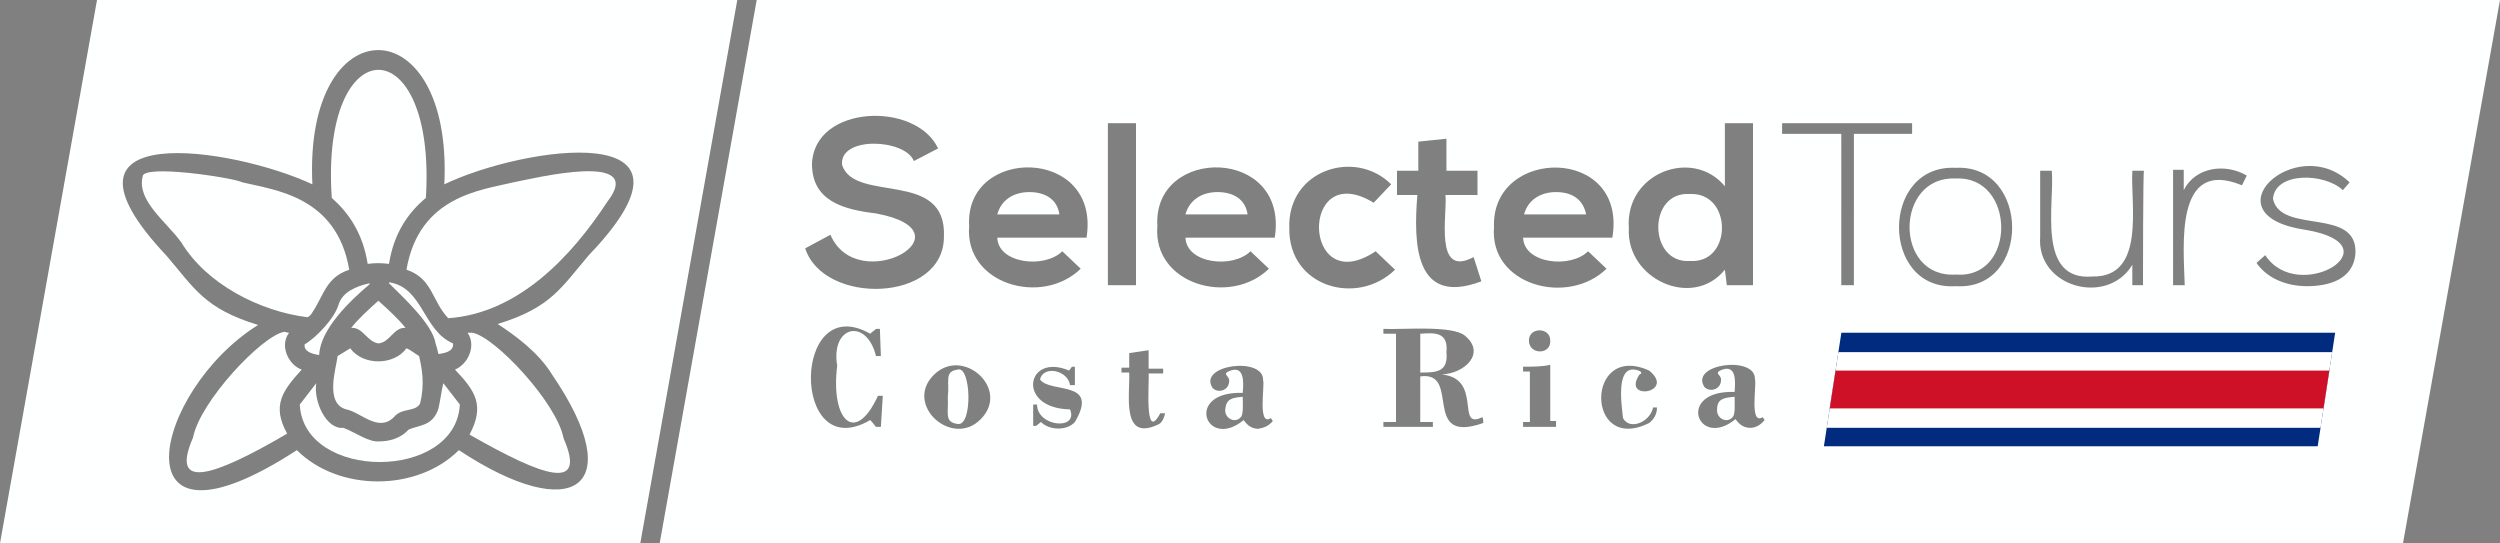 <?xml version="1.0" encoding="utf-8"?>
<!-- Generator: Adobe Illustrator 27.5.0, SVG Export Plug-In . SVG Version: 6.00 Build 0)  -->
<svg version="1.1" id="Capa_2_00000134210703820167389720000005784788678152049830_"
	 xmlns="http://www.w3.org/2000/svg" xmlns:xlink="http://www.w3.org/1999/xlink" x="0px" y="0px" viewBox="0 0 257.7 56"
	 style="enable-background:new 0 0 257.7 56;" xml:space="preserve">
<rect x="0" y="0" width="257.7" height="56" fill="#808080" stroke="none"/>
<style type="text/css">
	.st0{fill:#FEFFFF;}
	.st1{clip-path:url(#SVGID_00000019641631370571949770000017531580022791852179_);}
	.st2{fill:#002B7F;}
	.st3{fill:#FFFFFF;}
	.st4{fill:#CE1126;}
</style>
<g id="_02">
	<g id="Isotipo">
		<g>
			<g id="Isotipo-2">
				<path class="st0" d="M44.9,35.4c0.1,0.3,0.2,0.7,0.3,1.1c0.5-0.1,1.6-0.2,1.5-1.1c-3.1-1.3-3.1-5.8-6.6-6.3v0.1
					C41.4,30.5,44.6,33.4,44.9,35.4L44.9,35.4z"/>
				<path class="st0" d="M35.7,42.2c1.5,0.3,3.3,2.4,4.9,0.8c0.8-1,2.2-0.5,2.7-1.4c0.5-2,0.2-3.6-0.1-4.9c-0.5-0.3-1-0.7-1.3-0.8
					c-1.3,1.8-4.5,1.8-5.8,0c-0.3,0.2-0.8,0.5-1.3,0.8C34.7,37.8,33.4,41.6,35.7,42.2z"/>
				<path class="st0" d="M37.9,27.2c0.8-0.1,1.3-0.1,2.2,0c0.5-3.2,2-5.3,3.8-6.8C45,2.8,33,2.8,34.2,20.4
					C35.9,21.9,37.4,24,37.9,27.2L37.9,27.2z"/>
				<path class="st0" d="M36.2,33.8c1.2-0.1,1.6,1.4,2.8,1.6c1.2-0.1,1.6-1.7,2.8-1.6C41.1,32.9,40,31.9,39,31
					C38,31.9,36.9,32.9,36.2,33.8z"/>
				<path class="st0" d="M32.2,32.2c1.2-1.8,1.4-3.6,3.8-4.4c-1.3-7.6-7.7-8.2-11-9c-1-0.5-10.3-1.9-10.3-0.6
					c-0.6,2.5,2.4,4.6,4,6.8c2.6,4.3,8.1,7.1,13,7.7C31.9,32.6,32.1,32.4,32.2,32.2L32.2,32.2z"/>
				<path class="st0" d="M34.9,31.4c-0.4,1.4-2.3,3.4-3.5,4.1c-0.1,0.8,0.9,1,1.5,1.1c0.1-2.7,3.3-5.7,5.2-7.3v-0.1
					C36.7,29.5,35.3,30.1,34.9,31.4z"/>
				<path class="st0" d="M31.1,38.1c-1.4-0.5-2.3-2.5-1.3-3.8c-0.2,0-0.4-0.1-0.5-0.1c-2.3,0.4-8.7,7.2-9.4,10.9
					c-2.4,5.5,2,4.1,9.7-0.4C28,41.8,29.1,40.3,31.1,38.1z"/>
				<path class="st0" d="M62.6,20.8c4.1-5.3-7.6-2.4-9.7-2c-3.3,0.8-9.7,1.4-11,9c2.7,0.9,2.6,3.2,4.3,5
					C53.5,32.3,59,26.3,62.6,20.8L62.6,20.8z"/>
				<path class="st0" d="M10,0L0,56h66L76,0H10z M56.9,38.6c8,11.7,2.2,15.6-9.6,7.8c-4.3,4.3-12.4,4.3-16.7,0
					c-18.9,12.3-14.9-6.1-4-12.9c-5.5-1.7-6.5-3.7-9.4-7.1C3.6,12,24.1,15.2,32.2,19C31.3,0.5,46.7,0.6,45.8,19
					c8.1-3.9,28.6-7,14.9,7.3c-2.9,3.4-3.9,5.4-9.4,7.1C53,34.5,55.5,36.3,56.9,38.6L56.9,38.6z"/>
				<path class="st0" d="M48.2,34.3c0.9,1.3,0.1,3.2-1.3,3.8c2.1,2.2,3.1,3.7,1.5,6.7c7.7,4.4,12.1,5.9,9.7,0.4
					c-0.7-3.7-7.1-10.5-9.4-10.9C48.6,34.3,48.4,34.3,48.2,34.3z"/>
				<path class="st0" d="M45.2,42.1c-0.6,1.9-2.1,1.7-3.1,2.2c-0.9,1-2.2,1.2-3,1.2c0,0,0,0,0,0c-1.1,0.1-2.4-0.9-3.7-1.4
					c-1.8,0.2-3.1-2.8-2.8-4.6l-1.7,2.2c0.4,7.9,16.1,7.9,16.5,0l-1.7-2.2C45.5,40.3,45.4,41.2,45.2,42.1L45.2,42.1z"/>
			</g>
			<g>
				<path class="st0" d="M177,42.2c-0.1,0.9,1,1.5,1.6,0.8c0.3-0.3,0.2-1.5,0.2-2.1C177.7,41,177,41.1,177,42.2L177,42.2z"/>
				<path class="st0" d="M98.7,38.1c-1.4,0.2-0.8,1.2-1,2.8c0.1,1.7-0.4,2.6,1,2.8C100.3,44,100.1,37.6,98.7,38.1L98.7,38.1z"/>
				<path class="st0" d="M149.1,36.3c0.2-2.1-1.2-2-2.7-1.9v4C148,38.4,149.3,38.4,149.1,36.3z"/>
				<path class="st0" d="M126.3,42.2c-0.1,0.9,1,1.5,1.6,0.8c0.3-0.3,0.2-1.5,0.2-2.1C127,41,126.4,41.1,126.3,42.2z"/>
				<path class="st0" d="M174.2,20c-4.4-0.3-4.3,7.2,0,6.9C178.6,27.2,178.6,19.8,174.2,20z"/>
				<path class="st0" d="M125.5,19.8c-1.6,0-2.9,0.8-3.3,2.3h6.4C128.4,20.6,127.2,19.8,125.5,19.8z"/>
				<path class="st0" d="M78,0L68,56h179.7l10-56H78z M144,17.6h2.2v-3l2.9-0.3v3.3h3.2v2.5h-3.3c0.2,2-1.2,8.6,2.9,6.4l0.8,2.5
					c-6.9,2.6-7-3.9-6.6-8.9H144V17.6z M90.3,22c-3.4-0.4-6.6-1.3-6.6-5.1c0.2-6.1,10.7-6.5,13-1.6l-2.5,1.3
					c-0.9-2.3-7.7-2.6-7.4,0.4c1.3,4,10.8,0.4,10.5,7.4c0,6.8-12.4,7.1-14.3,1.2l2.6-1.4C88.4,30.7,100.5,23.9,90.3,22z M90.8,44
					h-0.5c-0.2-0.2-0.3-0.4-0.6-0.7c-8.2,4.8-8.1-13.5,0-8.9c0.2-0.2,0.4-0.3,0.6-0.5h0.4l0.1,2.8h-0.5c-1-4-4.7-3.1-4,1
					c-0.7,5.5,1.8,8.3,4.2,3.1H91C91,40.9,90.8,44,90.8,44z M101.1,43.2c-2.9,3-7.9-1.4-4.9-4.5C99.2,35.6,104.2,40.1,101.1,43.2
					L101.1,43.2z M110.8,43.5c-0.8,0.9-2.6,0.9-3.5,0l-0.5,0.4h-0.3v-2.2h0.4c0,2.3,4.3,2.7,3.4,0.5c-5.6-0.1-4.5-5.9-0.1-4l0.3-0.4
					h0.3v1.9h-0.5c-0.2-1.5-2.7-2.1-3.1-0.6C108.2,40.6,113.4,39.1,110.8,43.5z M112,24.5h-9.2c0.1,2.7,4.9,3.2,6.7,1.4l1.9,1.8
					c-4,3.9-12,1.6-11.5-4.4C99.4,15,113.5,15.1,112,24.5z M114.2,12.7h2.9v16.7h-2.9C114.2,29.4,114.2,12.6,114.2,12.7z
					 M119.5,43.7c-4,2-3-3.1-3.1-5.3h-0.8v-0.5h0.8v-1.5l2-0.3v1.9h1.5v0.5h-1.5c0.1,0.6-0.5,7.3,1.2,4.1h0.5
					C120,43.1,119.8,43.5,119.5,43.7L119.5,43.7z M129.7,44.2c-0.6,0-1.1-0.3-1.5-0.9c-3.9,3.2-6.2-3-0.1-2.8c0.1-1.1,0.2-3-1.5-2.2
					c-0.6,0.3,0.2,0.5,0.1,1c0,0.9-1.1,1.3-1.7,0.7c-1.6-2.4,5.3-3.3,5.2-0.8c0.2,0.5-0.6,4.8,0.8,3.9l0.2,0.3
					C130.8,43.9,130.3,44.1,129.7,44.2L129.7,44.2z M131.4,24.5h-9.2c0.1,2.7,4.9,3.2,6.7,1.4l1.9,1.8c-4,3.9-12,1.6-11.5-4.4
					C118.8,15,132.9,15.1,131.4,24.5L131.4,24.5z M132.9,23.5c-0.2-6,6.8-8.2,10.5-4.5l-1.8,1.9c-7.7-4.7-7.4,10.1,0.2,5l2,1.9
					C139.9,31.6,132.8,29.6,132.9,23.5L132.9,23.5z M152.9,43.6c-6.5,2.3-2.2-5.4-6.5-4.8v4.7h1.3V44h-5.1v-0.5h1.3v-9.1h-1.3v-0.5
					c1.9,0.1,7.1-0.4,8.4,0.7c2.2,1.8,0,3.9-2.4,4v0c4.3,0.4,1.4,5.8,4.2,4.4C152.9,43.1,152.9,43.6,152.9,43.6z M160.4,44h-3.4
					v-0.5h0.7v-5.2h-0.7v-0.5c0.8,0,2.1,0,2.8-0.2v5.8h0.6L160.4,44L160.4,44z M157.6,35.1c0-1.4,2.2-1.4,2.2,0
					C159.9,36.6,157.6,36.6,157.6,35.1z M154,23.4c-0.3-8.3,13.8-8.4,12.2,1.1H157c0.1,2.7,4.9,3.2,6.7,1.4l1.9,1.8
					C161.6,31.6,153.5,29.4,154,23.4z M170,43.6c-6.6,3.3-6.6-8.4,0-5.4c2.8,2.3-2.9,3.2-1,0.4c0.3-0.1,0.2-0.3-0.1-0.4
					c-2.5-0.9-1.7,3.8-1.6,4.9c0.7,1.3,2.8,0.4,3.1-1.1h0.4C170.8,42.7,170.5,43.2,170,43.6L170,43.6z M167.9,23.5
					c-0.4-5.7,6.6-8.3,9.9-4.3v-6.5h2.9v16.7H178l-0.2-1.6C174.5,31.9,167.6,28.8,167.9,23.5L167.9,23.5z M180.4,44.1
					c-0.6,0-1.1-0.3-1.5-0.9c-3.9,3.2-6.2-3-0.1-2.8c0.1-1.1,0.2-3-1.5-2.2c-0.6,0.3,0.2,0.5,0.1,1c0,0.9-1.1,1.3-1.7,0.7
					c-1.6-2.4,5.3-3.3,5.2-0.8c0.2,0.5-0.6,4.8,0.8,3.9l0.2,0.3C181.4,43.9,180.9,44.1,180.4,44.1L180.4,44.1z M191.1,29.4h-1.3
					V13.8h-6.1v-1.1h13.4v1.1h-6L191.1,29.4L191.1,29.4z M201.6,29.5c-7.8,0.5-7.8-12.6,0-12.2C209.3,16.9,209.4,30,201.6,29.5z
					 M220.9,29.4h-1.1v-2.1c-2.6,4.3-9.9,2.3-9.5-2.9c0,0,0-6.8,0-6.8h1.2c0.3,3.4-1.6,11.4,4.2,10.9c5.5,0.1,3.9-7.4,4.1-10.9h1.2
					C220.9,17.5,220.9,29.4,220.9,29.4z M231.1,19.1c-7-2.9-6,6.3-5.9,10.3H224V17.5h1.1l0,2.1c1.2-2.4,4.3-2.8,6.5-1.5
					C231.6,18.1,231.1,19.1,231.1,19.1z M237.8,29.5c-2.1,0-4.1-0.8-5.2-2.4l0.9-0.8c3.4,5.2,13.6-1,4.2-2.6
					c-10.4-1.5-1-10.2,4.5-4.9l-0.7,0.8c-1.9-1.8-7-1.9-7.2,0.9c0.8,3.7,8.7,0.8,8.5,5.6C242.6,28.9,239.9,29.5,237.8,29.5z"/>
				<path class="st0" d="M106.1,19.8c-1.6,0-2.9,0.8-3.3,2.3h6.4C109,20.6,107.8,19.8,106.1,19.8z"/>
				<path class="st0" d="M160.4,19.8c-1.6,0-2.9,0.8-3.3,2.3h6.4C163.2,20.6,162.1,19.8,160.4,19.8z"/>
				<path class="st0" d="M201.6,18.4c-6.3-0.3-6.4,10.3,0,9.9C207.9,28.8,207.8,18.1,201.6,18.4z"/>
			</g>
		</g>
		<g id="Bandera">
			<g>
				<defs>
					<polyline id="SVGID_1_" points="190.3,31.1 241.2,31.1 238.4,49.3 187.5,49.3 190.3,31.1 					"/>
				</defs>
				<clipPath id="SVGID_00000039125882236452651890000006363413874586730644_">
					<use xlink:href="#SVGID_1_"  style="overflow:visible;"/>
				</clipPath>
				<g style="clip-path:url(#SVGID_00000039125882236452651890000006363413874586730644_);">
					<rect id="_3" x="182.2" y="34.3" class="st2" width="62.5" height="11.7"/>
					<rect id="_2" x="182.2" y="36.3" class="st3" width="62.5" height="7.8"/>
					<rect id="_1" x="182.2" y="38.2" class="st4" width="62.5" height="3.9"/>
				</g>
			</g>
		</g>
	</g>
</g>
</svg>

